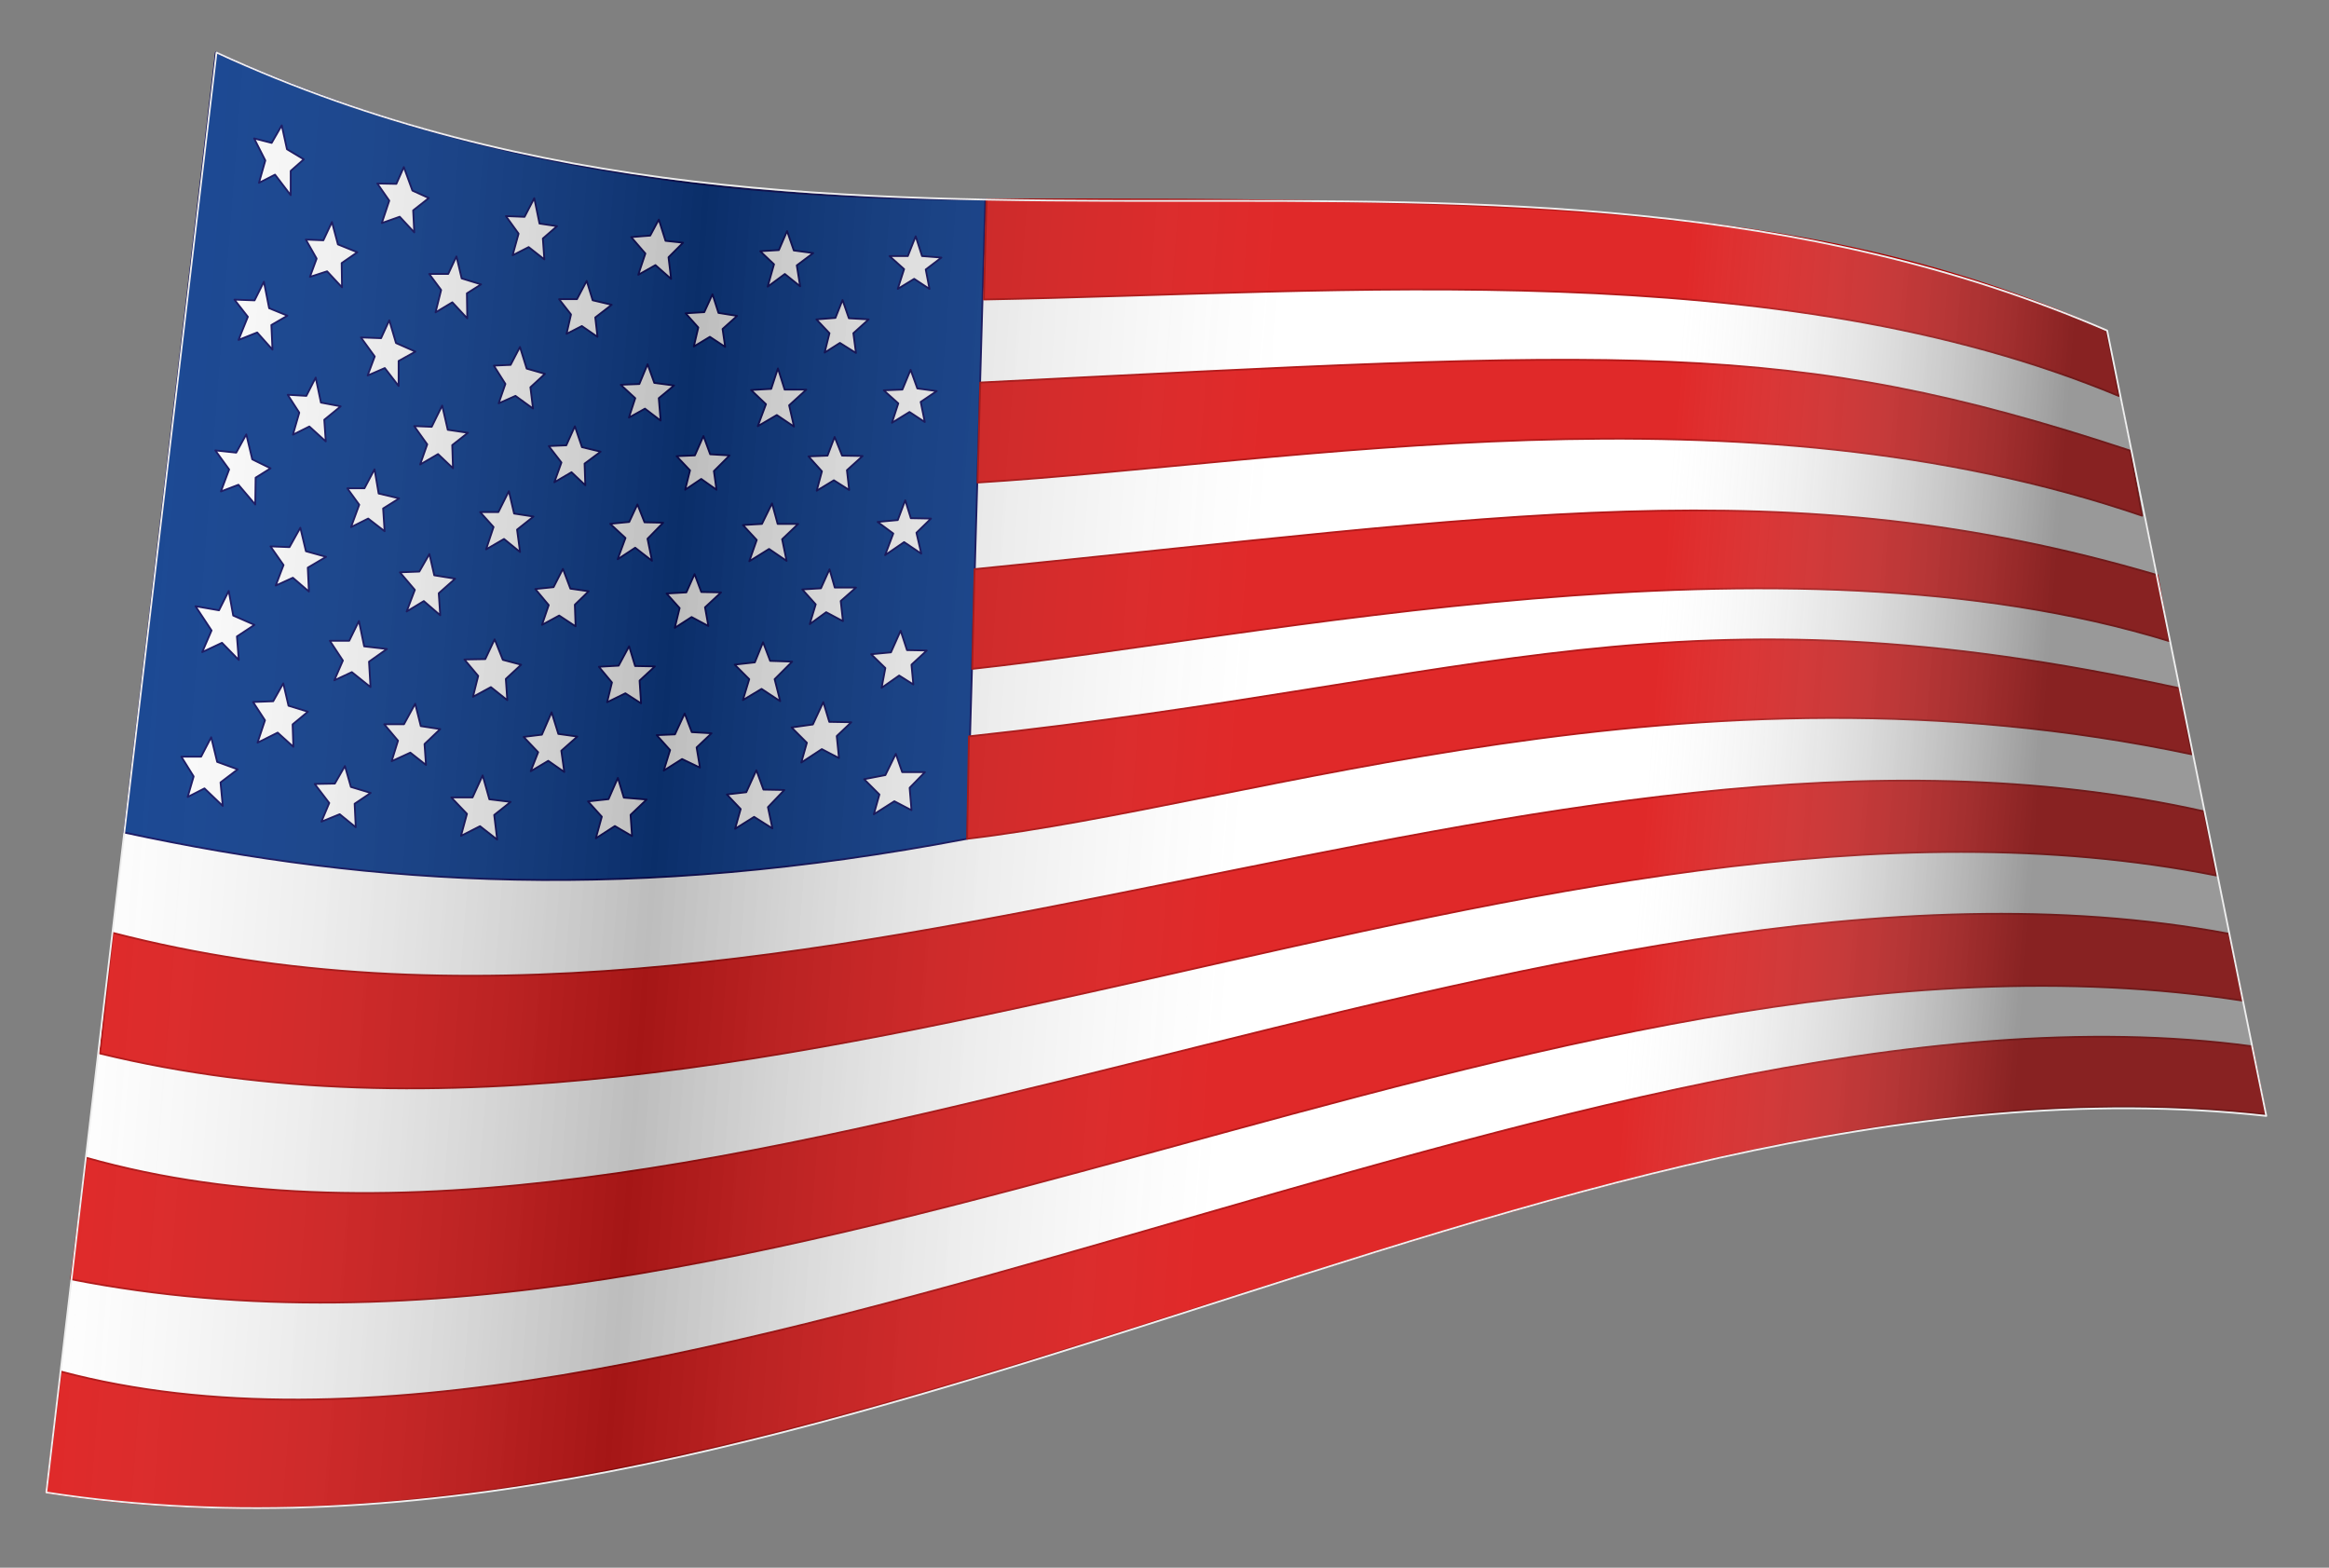 <?xml version="1.0" standalone="no"?>
<!DOCTYPE svg PUBLIC "-//W3C//DTD SVG 1.1//EN" "http://www.w3.org/Graphics/SVG/1.1/DTD/svg11.dtd">
<svg xmlns="http://www.w3.org/2000/svg" width="780" height="525">
  <rect width="100%" height="100%" fill="#808080" stroke="none"/>
  <defs>
    <linearGradient id="BgGrad" x1="0%" x2="90%" y1="50%" y2="55%">
      <stop offset="0" stop-color="#fff" stop-opacity=".1"/>
      <stop offset=".3" stop-color="#222" stop-opacity=".3"/>
      <stop offset=".6" stop-color="#fff" stop-opacity=".1"/>
      <stop offset=".8" stop-color="#fff" stop-opacity=".1"/>
      <stop offset="1" stop-color="#333" stop-opacity=".5"/>
    </linearGradient>
    <style>
      path{fill-opacity:1;stroke-linecap:round;stroke-linejoin:round;stroke-miterlimit:4;stroke-opacity:1;stroke-width:.6}
    </style>
  </defs>
  <path fill="#fff" d="M15.5 499.8c246.6 38.9 509.1-153.7 743.3-126.6l-53.3-262.4c-93.7-41.7-182.2-44.3-375.1-44h-.4c-96.7.1-179-13.6-257.7-49.2L41.6 278.8z"/>
  <path fill="#038" stroke="#005" d="M72.3 17.6 41.6 278.8c84 18.1 171 23.3 282.3 2.1L330 66.8c-96.7.1-179-13.6-257.7-49.2z"/>
  <g fill="#d11" stroke="#a00">
    <path d="m20.4 459.3-4.9 40.5c246.6 38.9 509.1-153.7 743.3-126.6l-4.5-22.8C531.1 320.3 220.8 512.6 20.4 459.3z"/>
    <path d="m28.9 387.7-5.1 40.7c234.5 46.3 491.4-129.5 727.3-93.3l-4.6-22.4c-226.3-42.4-513.1 132.8-717.6 75z"/>
    <path d="m37.8 312.4-4.3 40.4c225.5 54.9 484.8-103.9 708.8-59.6l-4.2-21.5c-223.2-49.8-468.6 100.7-700.3 40.7z"/>
    <path d="m324.5 246.6-.6 34.3c96.8-11.4 241.8-63.8 410.1-28.3l-4-22.1c-168.9-36.8-232.1-2.7-405.5 16.1z"/>
    <path d="m326.4 190.6-.8 33.4c95.7-10.3 270.9-49.3 400.9-9.3l-4-22.1c-123.9-36.5-219.4-19.6-396.1-2z"/>
    <path d="m328.3 128.1-.9 33.5c106.9-6.7 255.2-34.9 390 11.1l-4-21.8c-114.9-38-168-33.7-385.1-22.8z"/>
    <path d="m330.4 66.8-.9 33.5c121.4-2.2 265.2-15.5 380.1 32.3l-4.1-21.8c-93.7-41.7-182.2-44.3-375.1-44z"/>
  </g>
  <path fill="#fff" stroke="#005" stroke-width="1.25" d="m79.605 257.642-5.75 4.375.75 7.875-6.125-5.875-5.625 2.875 2-6.875-4.125-6.625h6.625l3.375-6.5 2 8.25zm5.62-48.383-5.875 3.875.625 7.875-5.625-5.75-6.625 3.125 3.125-7.25-5.375-8.125 7.875 1.375 3.25-6.5 1.5 8.25zm5.388-52.425-5 3.125-.125 9-5.625-6.625-5.875 2.25 2.75-7.375-4.625-6.375 7 .75 3.375-6.125 2 8.375zm5.645-51.12-5.375 3.125.375 8.25-5.125-5.75-6.25 2.5 3.125-7.75-4.5-5.75 6.75.25 3.125-6.25 1.75 8.875zm5.475-52.355-4.375 3.875v8.125l-5.25-6.875-5.375 2.75 2.125-7.5-3.75-7.375 5.875 1.5 3.375-5.875 1.75 8zm1.39 184.98-5.125 4.25.25 7.5-5.25-4.75-6.75 3.375 2.5-7.5-4-6.125 6.75-.25 3.375-6 1.75 7.5zm6.085-51.865-6.125 3.625.375 8-5.375-4.625-5.75 2.625 2.625-6.875-4.375-6.25 6.375.25 3.625-6.5 1.875 7.875zm4.895-50.403-5.5 4.5.5 7.25-5.5-5-5.5 2.75 2.125-7.375-3.875-6 6.25.375 3.125-6.125 1.75 8.375zm5.57-51.595-5.25 3.625.125 8.125-5-5.375-5.75 1.875 2.25-6.125-3.625-6.375 5.875.25 2.875-6.125 2 7.5zm4.47 181.06-5.375 3.625.375 7.875-5.375-4.375-6.125 2.5 2.625-6.25-4.875-6.375 6.75-.125 3.375-5.875 2 7zm5.445-48.205-6 4.25.5 8.5-6.25-5-5.875 2.75 2.875-6.625-4.375-6.625h6.5l3.25-6.625 1.75 8.5zm4.098-50.428-5.375 3.375.5 7.625-5.5-4.25-5.75 2.875 2.75-7.5-4-5.5h5.75l3.375-6.375 1.375 8.125zm5.438-49.148-5.625 3.125v8.375l-4.625-6-5.75 2.5 2.375-6.375-4.625-6.375 6.75.25 2.75-6 2.25 7.625zm4.495-51.43-5.25 4.125.375 7.375-4.875-5.25-6 2.125 2.5-7.5-4-5.75 6.375.125 2.5-5.625 2.875 7.875zm3.805 177.838-5.25 5 .5 7-5.25-4.125-6.25 2.875 2.125-6.875-4.625-5.5h6.625l3.75-6.875 1.875 7.5zm5.015-50.375-5.5 4.875.5 7.375-5.5-4.75-5.75 3.5 2.75-7.25-5-5.875 6.5-.25 3.375-5.875 1.625 7.125zm4.27-48.855-5.25 4.125.25 7.75-5-4.75-6 3.5 2.375-6.75-4.375-6.125 5.875.25 3.5-7.125 1.875 8.125zm4.407-49.7-4.75 3 .125 8.375-5-5.375-5.625 3.375 1.875-7.5-4-5.375h6.375l2.75-5.875 1.75 7.375zm9.898 173.31-5.5 4.375 1 8.25-5.75-4.5-6.375 3.25 2-7.375-5.25-5.5h7.125l3.375-7.375 2.25 8zm3.515-45.943-5.125 4.75.5 7.125-5.5-4.375-6 3.25 1.75-7-4.625-5.5 7-.125 3.125-6.625 2.75 6.875zm4.143-49.617-5.5 4.375 1 7.5-5.375-4.375-6 3.5 2.5-7.5-4.5-5h6.125l3.5-7 1.75 7.5zm3.842-47.79-4.875 4.5.875 7.125-5.875-4.25-5.625 2.5 2.25-6.5-3.875-6.125 5.625-.25 3.125-6 2.25 7.25zm4.043-49.45-4.75 4.125.5 7-5.25-4.125-5.375 2.75 2-7.25-4.25-5.875 6.25.25 3.25-6.25 1.75 8.5zm6.808 170.912-5.375 4.75 1 7.125-5.375-3.75-5.875 3.5 2.5-6.375-4.875-5.125 6.125-.75 3.25-7.5 2.25 7.25zm3.783-48.653-4.625 4.5.25 7.25-5.5-3.625-5.75 3.125 2.25-6.625-4.5-5.375 6.125-.625 3.125-6.125 2.5 6.625zm4.008-46.745-5.375 4 .25 7.25-4.625-4.375-5.75 3.375 2.375-6.625-4.25-5.5 5.875-.25 2.875-6.375 2.375 7zm3.708-49.197-5.5 4.25.75 6.5-5.25-3.625-5.125 2.625 1.5-6.5-4-5.125h6l3.25-6.125 2 6.5zm11.69 165.685-5.375 5.125.5 7.125-5.75-3.375-6.375 4.125 2-7.25-4.625-5.125 6.875-.75 3.125-7.125 2 6.625zm2.772-44.578-5.125 4.75.5 7.625-5.25-3.375-6.125 3 1.625-6.625-4.375-5.25 6.625-.375 3.5-6.5 2 6.625zm2.783-48.125-5.25 5.375 1.5 7.375-5.625-4.375-5.875 3.875 2.625-7.125-5.125-4.75 6.375-.625 2.75-5.875 2.375 6zm3.645-45.945-5.125 4.25.625 7.5-5.25-4-5.375 3 2.125-6.5-4.875-4.5 6.25-.25 2.75-6.625 2.25 6.25zm3.013-47.825-4.875 4.875.875 7.25-5.25-4.625-5.75 3.25 2.375-7.125-4.75-5.5 6.375-.5 2.875-5.375 2.25 7.125zm9.535 164.285-5 4.75 1.125 6.75-6-2.875-6.125 3.875 2.125-6.875-4.5-5 6.125-.25 3.25-7 2.375 6.25zm3.188-47.175-5.375 5 1.125 6.25-5.625-3-5.625 3.625 1.625-6.625-4.375-4.875 6.625-.375 2.75-6.125 2.25 6zm2.853-45.875-5.25 5.25.875 6.25-5.125-3.625-5.375 3.625 1.625-6.5-4.5-4.75 6.125-.25 2.875-6.5 2.25 6.125zm2.527-46.72-4.875 4.375.875 6-5.125-3.375-5.375 3.25 1.5-6.375-4.25-4.75 6.25-.375 2.75-6 2 6.25zm15.818 158.76-5.5 5.75 1.5 7.125-6.125-3.875-6.375 4 1.875-6.625-4.625-4.875 6.5-.75 3.375-7.375 2.375 6.5zm2.615-42.98-5.875 5.875 1.875 7.375-6.25-4.125-6.25 3.75 2.125-7-4.875-4.875 6.75-.75 2.75-6.75 2.375 6.25zm2.013-46.115-5.375 5.125 1.5 7.25-5.875-4-6.625 4.125 2.5-7.125-4.625-5 6.375-.375 3.375-6.875 1.875 6.875zm2.72-44.975-5.75 5.25 1.625 7.125-5.75-3.875-6.375 3.75 2.75-7.375-5-4.75 6.75-.375 2.25-6.875 2.25 7.125zm2.315-45.727-5.5 4.125 1.125 7-5.125-4.125-5.75 4.25 2.125-7.5-4.625-4.375 6.25-.375 2.75-6.375 2.25 6.5zm12.758 157.115-4.875 4.625.75 7.375-5.75-3-6.875 4.5 1.875-6.625-5.125-5.125 7.125-1 3.5-7.5 2 6.625zm1.583-45.1-5.125 4.5.75 6.75-5.625-3-5.5 4 2-6.625-4.5-5 6.25-.375 2.875-6.375 1.75 6.125zm2.205-44.057-5.25 4.75.75 6.625-5.125-3.25-5.75 3.5 1.75-6.5-4.5-5 6.375-.25 2.375-6.25 2.5 6.25zm2.027-45.752-5.125 4.625.875 6.625-5.375-3.375-5.125 3.25 1.625-6.5-4.375-4.625 6.375-.5 2.375-6 2.125 6.125zm18.848 151.61-5.125 5.25.625 7.5-5.75-3-6.875 4.375 1.875-6.625-5.125-5.125 7.125-1.375 3.5-7.125 2.125 6.125zm.613-40.727-5.125 4.75.625 6.625-4.75-3-5.875 4.125 1.25-6.625-4.75-4.625 6.625-.625 3.25-7.25 2.125 6.5zm1.413-44.18-4.875 4.75 1.625 7-5.75-3.875-6.375 4.375 2.75-7.25-5.25-3.875 6.75-.625 2.5-6.625 1.875 6zm1.927-42.7-5.375 3.625 1.375 6.75-5.125-3.375-5.875 3.625 2.125-6.5-4.875-4.375 6.25-.25 2.75-6.625 2.25 6.25zm1.567-44.708-5.25 4 1.25 6.5-5.125-3.375-5.5 3.375 2.125-6.625-4.875-4.375h6.125l2.625-6.625 2.125 6.625z"/>
  <path fill="url(#BgGrad)" stroke="#eee" d="m15.5 499.8 57-482.2c212 97.4 426.7 4 633.2 93.1l53.3 263C516.8 347.1 267.6 538.8 15.5 499.8z"/>
</svg>